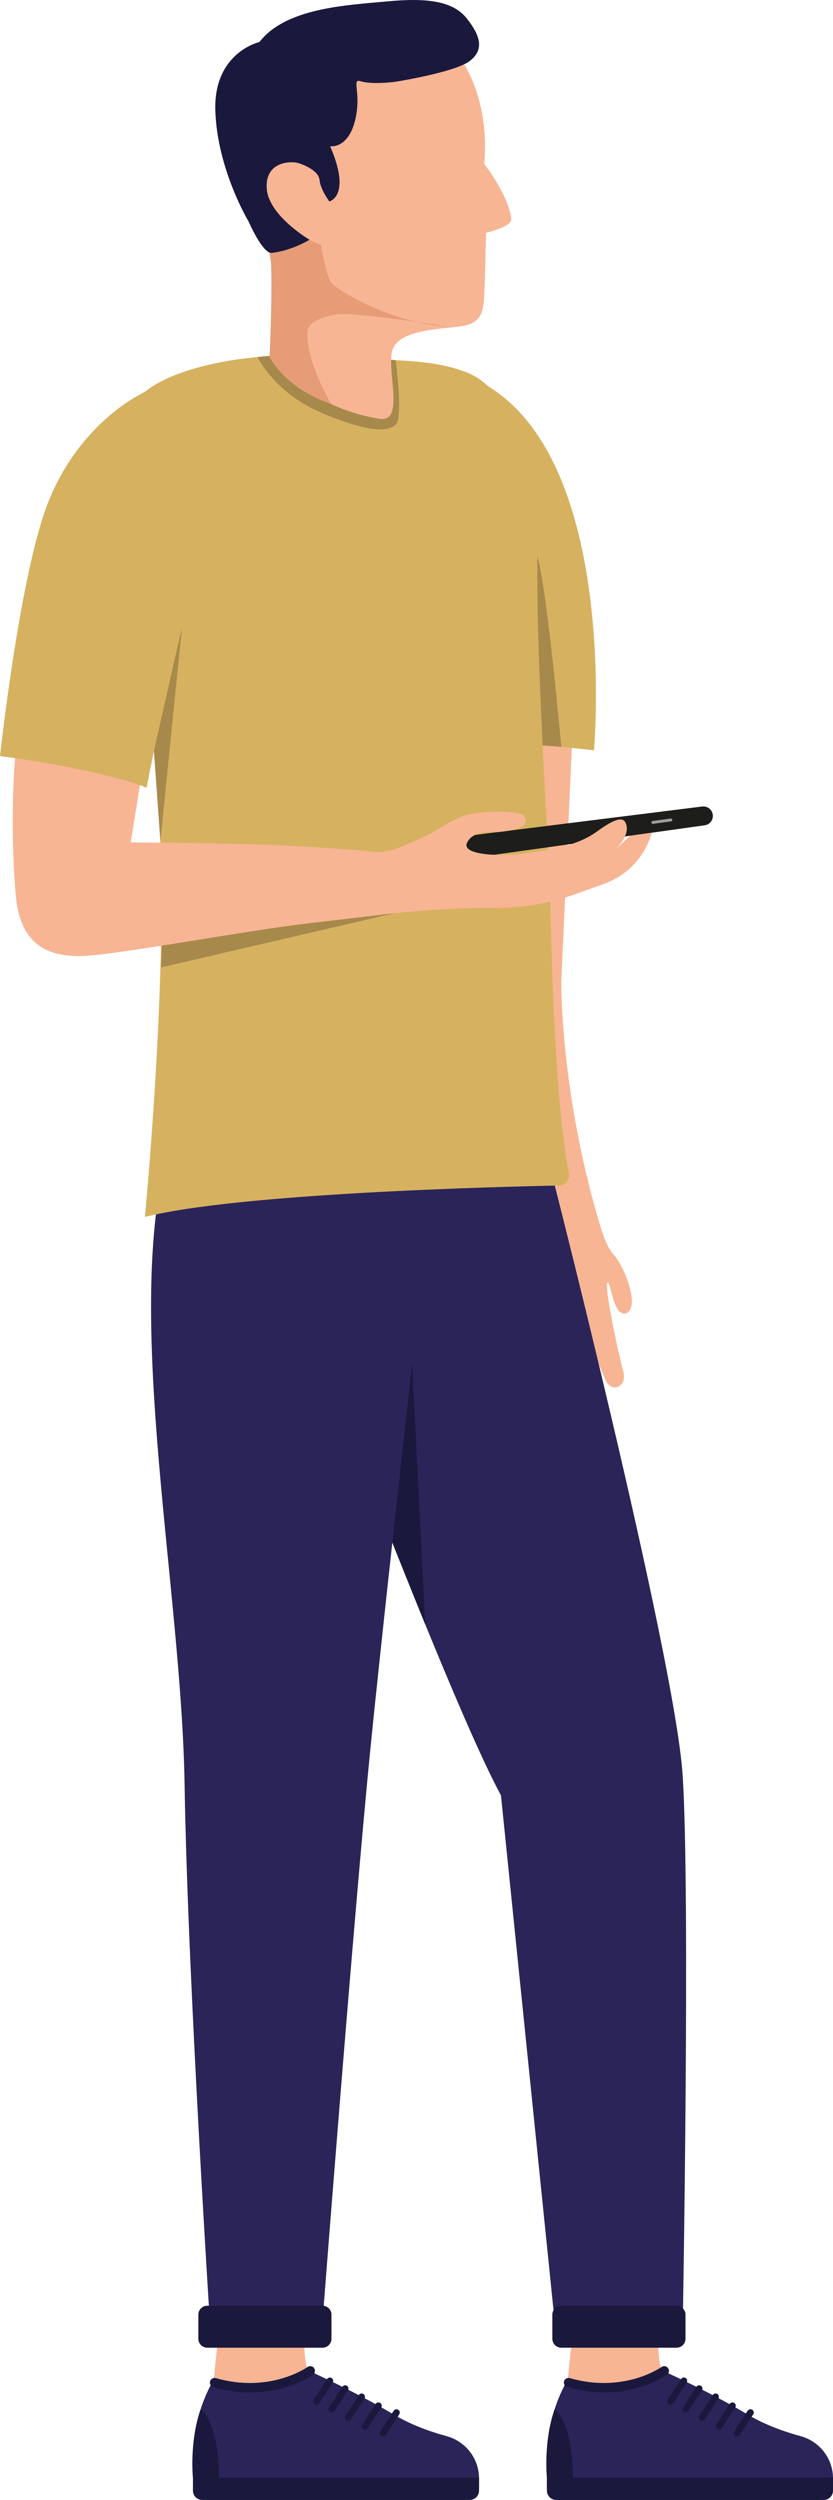 <svg width="38" height="114" viewBox="0 0 38 114" fill="none" xmlns="http://www.w3.org/2000/svg">
<g id="People" clip-path="url(#clip0_5700_6445)">
<g id="Group">
<g id="Group_2">
<path id="Vector" d="M26.151 32.633L25.606 44.75C25.606 44.75 25.533 49.913 27.471 56.193C27.952 57.752 24.56 58.144 24.322 56.257C24.083 54.369 23.015 45.95 22.706 44.908C22.396 43.865 21.582 35.388 21.718 32.312L26.151 32.636V32.633Z" fill="#F7B594"/>
<path id="Vector_2" d="M27.161 55.139C27.161 55.139 27.531 56.697 27.957 57.169C28.474 57.745 28.84 58.847 28.824 59.369C28.807 59.967 28.376 60.043 28.154 59.67C27.933 59.299 27.819 58.511 27.734 58.493C27.498 58.438 28.255 61.921 28.438 62.559C28.622 63.198 27.916 63.594 27.614 62.911C27.313 62.229 26.723 60.687 26.723 60.687C26.723 60.687 27.232 62.966 27.376 63.396C27.521 63.826 26.962 64.194 26.723 63.92C26.485 63.647 25.934 62.042 25.805 61.218C25.805 61.218 25.922 62.813 25.974 63.303C26.033 63.857 25.462 63.979 25.268 63.4C25.119 62.956 24.709 61.067 24.709 61.067C24.709 61.067 24.844 62.669 24.887 62.901C24.962 63.281 24.445 63.379 24.245 62.657C24.047 61.934 23.576 60.804 23.735 58.824C23.894 56.843 24.439 57.195 24.244 55.667C24.048 54.139 27.158 55.139 27.158 55.139H27.161Z" fill="#F7B594"/>
</g>
<path id="Vector_3" d="M20.691 33.542L27.097 34.212C27.097 34.212 28.319 20.446 21.685 17.297C15.05 14.148 20.691 33.542 20.691 33.542Z" fill="#D6B260"/>
<path id="Vector_4" d="M23.799 33.918L25.605 34.056C25.605 34.056 24.983 27.069 24.515 25.335C24.048 23.601 23.801 33.918 23.801 33.918H23.799Z" fill="#A8894C"/>
</g>
<path id="Vector_5" d="M11.064 52.487C11.064 52.487 19.996 76.616 22.853 81.869L25.353 106.353H31.141C31.141 106.353 31.497 86.411 31.141 80.946C30.785 75.482 24.926 52.417 24.638 51.494C24.353 50.571 11.062 52.487 11.062 52.487H11.064Z" fill="#2B2459"/>
<path id="Vector_6" d="M19.852 52.842C19.852 52.842 17.689 71.861 16.912 79.597C16.135 87.333 14.635 106.849 14.635 106.849H9.635C9.635 106.849 8.563 90.313 8.42 81.371C8.276 72.428 5.705 60.365 7.562 52.842H19.851H19.852Z" fill="#2B2459"/>
<g id="Group_3">
<path id="Vector_7" d="M14.279 108.583C14.279 108.583 13.758 108.198 13.9 105.927H10.041C10.041 105.927 9.711 108.399 9.686 109.724L14.277 108.583H14.279Z" fill="#F7B594"/>
<g id="Group_4">
<path id="Vector_8" d="M9.683 108.629C9.683 108.629 11.398 109.269 14.088 108.108C14.088 108.108 16.208 109.055 17.947 110.095C18.748 110.575 19.639 110.889 20.37 111.087C21.243 111.326 21.852 112.11 21.852 113.01V113.43C21.852 113.742 21.596 113.997 21.282 113.997H9.373C9.058 113.997 8.802 113.742 8.802 113.43V112.128C8.802 112.128 8.707 110.401 9.683 108.627V108.629Z" fill="#2B2459"/>
<path id="Vector_9" d="M8.801 112.982H21.852V113.577C21.852 113.809 21.662 113.998 21.428 113.998H9.226C8.993 113.998 8.802 113.809 8.802 113.577V112.982H8.801Z" fill="#1B183D"/>
</g>
<g id="Group_5">
<path id="Vector_10" d="M15.176 108.648C15.221 108.577 15.201 108.484 15.131 108.439C15.061 108.394 14.967 108.414 14.921 108.485L14.312 109.423C14.266 109.494 14.286 109.587 14.357 109.632C14.427 109.677 14.521 109.657 14.566 109.586L15.176 108.648Z" fill="#1B183D"/>
<path id="Vector_11" d="M15.872 109.002C15.918 108.932 15.898 108.838 15.828 108.793C15.757 108.748 15.663 108.769 15.618 108.839L15.008 109.778C14.963 109.848 14.983 109.941 15.053 109.986C15.123 110.031 15.217 110.011 15.263 109.941L15.872 109.002Z" fill="#1B183D"/>
<path id="Vector_12" d="M16.623 109.376C16.669 109.306 16.649 109.212 16.579 109.167C16.508 109.122 16.415 109.143 16.369 109.213L15.759 110.152C15.714 110.222 15.734 110.315 15.804 110.36C15.874 110.406 15.968 110.385 16.014 110.315L16.623 109.376Z" fill="#1B183D"/>
<path id="Vector_13" d="M17.39 109.782C17.435 109.712 17.415 109.619 17.345 109.574C17.275 109.529 17.181 109.549 17.135 109.619L16.526 110.558C16.48 110.628 16.5 110.722 16.57 110.767C16.64 110.812 16.734 110.791 16.78 110.721L17.39 109.782Z" fill="#1B183D"/>
<path id="Vector_14" d="M18.212 110.096C18.258 110.026 18.238 109.932 18.168 109.887C18.098 109.842 18.004 109.863 17.958 109.933L17.348 110.872C17.303 110.942 17.323 111.035 17.393 111.08C17.463 111.125 17.557 111.105 17.603 111.035L18.212 110.096Z" fill="#1B183D"/>
<path id="Vector_15" d="M9.153 109.86C9.153 109.86 9.986 110.393 9.986 112.983H8.8C8.8 112.983 8.634 111.338 9.153 109.86Z" fill="#1B183D"/>
<path id="Vector_16" d="M11.413 109.095C10.903 109.095 10.339 109.026 9.73 108.853C9.616 108.82 9.55 108.701 9.583 108.588C9.616 108.475 9.735 108.409 9.849 108.442C12.31 109.15 14.011 107.949 14.028 107.937C14.123 107.868 14.258 107.888 14.327 107.983C14.396 108.079 14.376 108.212 14.28 108.282C14.222 108.325 13.13 109.095 11.413 109.095Z" fill="#1B183D"/>
</g>
<path id="Vector_17" d="M14.711 105.14H9.458C9.232 105.14 9.048 105.323 9.048 105.547V106.649C9.048 106.874 9.232 107.056 9.458 107.056H14.711C14.938 107.056 15.121 106.874 15.121 106.649V105.547C15.121 105.323 14.938 105.14 14.711 105.14Z" fill="#1B183D"/>
</g>
<g id="Group_6">
<path id="Vector_18" d="M30.426 108.583C30.426 108.583 29.905 108.198 30.047 105.927H26.189C26.189 105.927 25.858 108.399 25.834 109.724L30.425 108.583H30.426Z" fill="#F7B594"/>
<g id="Group_7">
<path id="Vector_19" d="M25.831 108.629C25.831 108.629 27.545 109.269 30.236 108.108C30.236 108.108 32.356 109.055 34.095 110.095C34.896 110.575 35.787 110.889 36.517 111.087C37.391 111.326 38 112.11 38 113.01V113.43C38 113.742 37.744 113.997 37.429 113.997H25.521C25.206 113.997 24.95 113.742 24.95 113.43V112.128C24.95 112.128 24.855 110.401 25.831 108.627V108.629Z" fill="#2B2459"/>
<path id="Vector_20" d="M24.948 112.982H38V113.577C38 113.809 37.81 113.998 37.576 113.998H25.374C25.14 113.998 24.95 113.809 24.95 113.577V112.982H24.948Z" fill="#1B183D"/>
</g>
<g id="Group_8">
<path id="Vector_21" d="M31.324 108.646C31.37 108.575 31.35 108.482 31.279 108.437C31.209 108.392 31.115 108.412 31.07 108.483L30.46 109.421C30.414 109.492 30.434 109.585 30.505 109.63C30.575 109.675 30.669 109.655 30.714 109.584L31.324 108.646Z" fill="#1B183D"/>
<path id="Vector_22" d="M32.02 109.002C32.066 108.932 32.046 108.838 31.976 108.793C31.905 108.748 31.812 108.769 31.766 108.839L31.156 109.778C31.111 109.848 31.131 109.941 31.201 109.986C31.271 110.031 31.365 110.011 31.411 109.941L32.02 109.002Z" fill="#1B183D"/>
<path id="Vector_23" d="M32.77 109.374C32.816 109.304 32.795 109.211 32.725 109.165C32.655 109.12 32.561 109.141 32.515 109.211L31.906 110.15C31.86 110.22 31.88 110.314 31.951 110.359C32.021 110.404 32.115 110.383 32.16 110.313L32.77 109.374Z" fill="#1B183D"/>
<path id="Vector_24" d="M33.54 109.782C33.585 109.712 33.565 109.619 33.495 109.574C33.425 109.529 33.331 109.549 33.285 109.619L32.675 110.558C32.63 110.628 32.65 110.722 32.72 110.767C32.791 110.812 32.884 110.791 32.93 110.721L33.54 109.782Z" fill="#1B183D"/>
<path id="Vector_25" d="M34.361 110.094C34.406 110.024 34.386 109.93 34.316 109.885C34.246 109.84 34.152 109.861 34.106 109.931L33.497 110.87C33.451 110.94 33.471 111.033 33.541 111.078C33.612 111.123 33.706 111.103 33.751 111.033L34.361 110.094Z" fill="#1B183D"/>
<path id="Vector_26" d="M25.301 109.86C25.301 109.86 26.133 110.393 26.133 112.983H24.948C24.948 112.983 24.782 111.338 25.301 109.86Z" fill="#1B183D"/>
<path id="Vector_27" d="M27.561 109.095C27.05 109.095 26.486 109.026 25.877 108.853C25.763 108.82 25.697 108.701 25.73 108.588C25.763 108.475 25.882 108.409 25.997 108.442C28.457 109.15 30.158 107.949 30.175 107.937C30.271 107.868 30.406 107.888 30.475 107.983C30.544 108.079 30.523 108.212 30.428 108.282C30.369 108.325 29.277 109.095 27.561 109.095Z" fill="#1B183D"/>
</g>
<path id="Vector_28" d="M30.861 105.14H25.607C25.381 105.14 25.197 105.323 25.197 105.547V106.649C25.197 106.874 25.381 107.056 25.607 107.056H30.861C31.087 107.056 31.271 106.874 31.271 106.649V105.547C31.271 105.323 31.087 105.14 30.861 105.14Z" fill="#1B183D"/>
</g>
<path id="Vector_29" d="M17.897 70.341L18.802 62.162L19.401 74.08L17.897 70.341Z" fill="#1B183D"/>
<path id="Vector_30" d="M15.975 16.336C17.947 16.455 19.719 16.352 21.349 17.005C22.979 17.658 24.571 20.504 24.514 25.335C24.457 30.167 24.988 37.877 25.076 40.348C25.159 42.706 25.232 49.674 25.955 53.52C26.007 53.795 25.801 54.052 25.519 54.059C22.825 54.112 10.873 54.409 6.61 55.494C6.61 55.494 7.726 43.947 7.243 36.999C6.76 30.05 5.65 23.251 5.451 21.817C5.252 20.384 4.914 18.088 8.47 16.928C12.024 15.768 15.975 16.338 15.975 16.338V16.336Z" fill="#D6B260"/>
<path id="Vector_31" d="M7.02 34.242L8.304 28.591L7.316 38.365L7.02 34.242Z" fill="#A8894C"/>
<path id="Vector_32" d="M7.408 42.411L18.369 41.555L7.356 44.114L7.408 42.411Z" fill="#A8894C"/>
<g id="Group_9">
<path id="Vector_33" d="M6.465 35.292L5.963 38.413C5.963 38.413 11.258 38.447 13.374 38.576C15.49 38.703 17.511 38.825 18.689 39.063C19.868 39.3 19.669 40.994 19.292 41.304C18.914 41.613 15.796 41.874 13.32 42.199C10.842 42.524 5.921 43.413 4.17 43.567C2.419 43.722 0.967 43.279 0.728 40.919C0.491 38.559 0.571 34.914 0.772 33.955L6.465 35.294V35.292Z" fill="#F7B594"/>
<path id="Vector_34" d="M0 34.475C0 34.475 0.87 26.47 2.128 23.086C3.385 19.702 6.183 17.642 8.108 17.38C10.033 17.117 10.283 22.393 9.122 25.782C7.961 29.172 6.689 35.921 6.689 35.921C6.689 35.921 4.971 35.154 0.002 34.475H0Z" fill="#D6B260"/>
<g id="Group_10">
<g id="Group_11">
<path id="Vector_35" d="M20.942 38.164L32.03 36.777C32.257 36.749 32.466 36.899 32.511 37.122C32.56 37.366 32.392 37.6 32.145 37.634L21.065 39.185C20.811 39.221 20.582 39.032 20.57 38.777L20.562 38.614C20.551 38.389 20.717 38.193 20.942 38.164Z" fill="#1D1D1B"/>
<path id="Vector_36" d="M29.771 37.438C29.735 37.443 29.71 37.476 29.715 37.512C29.72 37.548 29.753 37.573 29.789 37.568L30.614 37.455C30.65 37.45 30.675 37.417 30.67 37.381C30.665 37.346 30.632 37.321 30.596 37.325L29.771 37.438Z" fill="#9D9D9C"/>
</g>
<path id="Vector_37" d="M17.078 38.841C17.814 38.923 18.58 38.487 19.266 38.197C19.951 37.906 20.633 37.296 21.43 37.131C22.228 36.966 23.72 36.961 23.894 37.208C24.071 37.456 24.114 37.812 22.723 37.942C22.723 37.942 21.581 37.793 21.302 38.439C21.024 39.085 23.365 39.037 24.017 38.911C24.669 38.786 26.178 38.686 27.227 37.92C28.276 37.153 28.506 37.31 28.58 37.647C28.654 37.983 28.44 38.373 28.059 38.753L28.748 38.112L29.724 37.977C29.724 37.977 29.376 39.651 27.533 40.31C25.69 40.971 24.721 41.419 22.145 41.407C19.568 41.393 16.734 41.792 16.734 41.792L17.077 38.844L17.078 38.841Z" fill="#F7B594"/>
</g>
</g>
<path id="Vector_38" d="M11.745 16.278C11.745 16.278 12.495 17.897 14.656 18.82C16.817 19.743 17.693 19.689 18.049 19.37C18.406 19.05 18.049 16.424 18.049 16.424C18.049 16.424 14.426 15.989 11.745 16.278Z" fill="#A8894C"/>
<g id="Group_12">
<path id="Vector_39" d="M21.105 2.826C21.105 2.826 22.346 4.531 22.091 7.477C22.091 7.477 23.219 8.919 23.322 9.991C23.354 10.343 22.171 10.618 22.171 10.618C22.171 10.618 22.134 12.559 22.096 13.327C22.058 14.095 22.036 14.724 21.088 14.869C20.139 15.011 18.326 15.017 17.938 15.873C17.553 16.728 18.535 19.3 17.305 19.097C14.867 18.693 13.298 17.435 12.299 16.285C12.299 16.285 12.981 12.294 11.751 10.034C10.521 7.774 10.045 4.486 12.102 2.984C14.159 1.482 19.587 0.157 21.103 2.828L21.105 2.826Z" fill="#F7B594"/>
<path id="Vector_40" d="M14.12 10.931C14.12 10.931 14.497 11.143 14.635 11.156C14.635 11.156 14.883 12.607 15.101 12.887C15.32 13.167 17.693 14.721 20.485 14.896C20.485 14.896 16.244 14.228 15.402 14.332C14.559 14.439 14.047 14.771 14.026 15.078C13.936 16.467 15.104 18.423 15.104 18.423C15.104 18.423 13.17 17.844 12.299 16.283C12.299 16.283 12.476 12.476 12.31 11.29C12.142 10.104 14.118 10.931 14.118 10.931H14.12Z" fill="#E59C77"/>
<path id="Vector_41" d="M21.3 0.847C20.667 0.05 19.504 -0.11 17.653 0.064C15.802 0.237 13.036 0.358 11.835 1.916C11.835 1.916 9.735 2.386 9.823 5.053C9.91 7.721 11.332 10.087 11.332 10.087C11.616 10.716 12.078 11.562 12.391 11.531C13.291 11.44 14.121 10.933 14.121 10.933C14.121 10.933 12.23 9.826 12.166 8.576C12.102 7.327 13.315 7.349 13.597 7.433C13.879 7.518 14.537 7.782 14.578 8.216C14.62 8.649 15.024 9.185 15.024 9.185C15.024 9.185 16.047 8.953 15.061 6.669C15.061 6.669 15.959 6.823 16.246 5.268C16.447 4.185 16.052 3.592 16.43 3.7C16.841 3.819 17.4 3.8 17.999 3.735C17.999 3.735 20.726 3.309 21.425 2.784C22.086 2.288 21.936 1.648 21.3 0.851V0.847Z" fill="#1B183D"/>
</g>
</g>
<defs>
<clipPath id="clip0_5700_6445">
<rect width="38" height="114" fill="white"/>
</clipPath>
</defs>
</svg>
